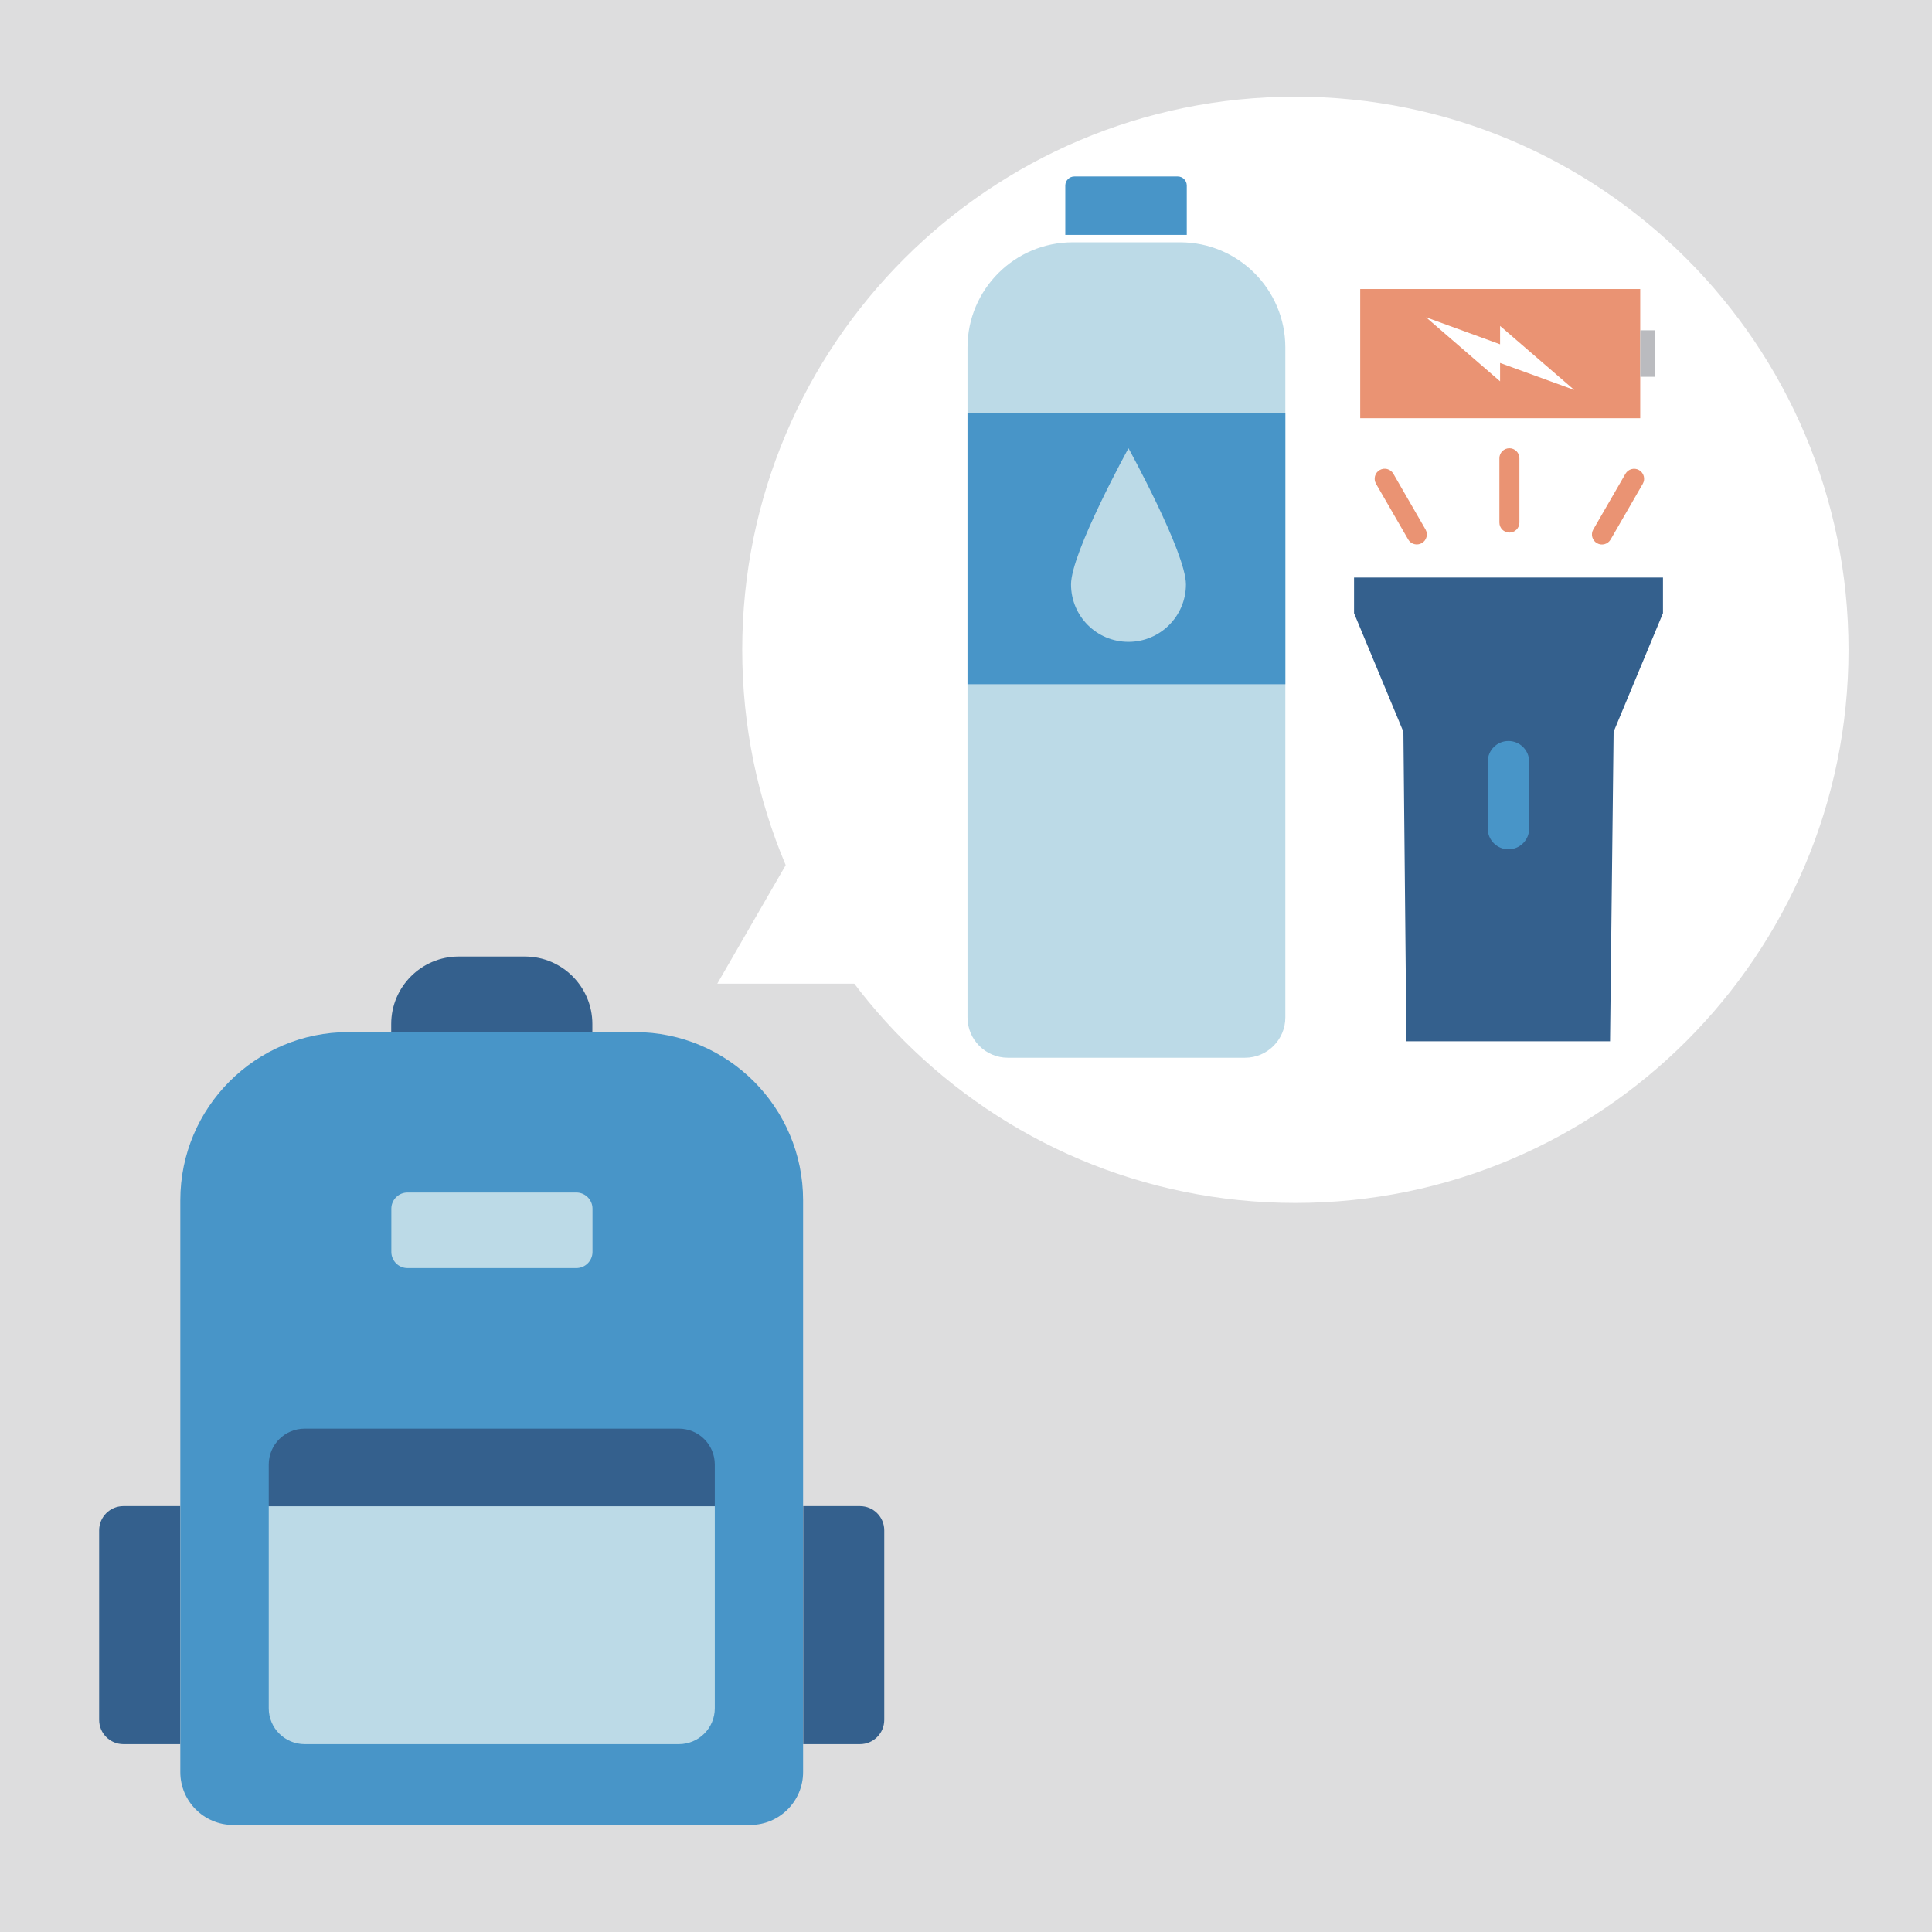 <svg width="176" height="176" viewBox="0 0 176 176" fill="none" xmlns="http://www.w3.org/2000/svg">
<g id="Group 1410077874">
<g id="Group">
<path id="Vector" d="M176 0H0V176H176V0Z" fill="#DDDDDE"/>
<g id="Group_2">
<path id="Vector_2" d="M31.74 94.021H57.846C66.303 94.021 73.16 100.891 73.16 109.335V161.435C73.16 164.096 70.999 166.244 68.351 166.244H21.235C18.574 166.244 16.426 164.083 16.426 161.435V109.335C16.426 100.878 23.296 94.021 31.74 94.021Z" fill="#4895C8"/>
<path id="Vector_3" d="M11.242 137.202H16.413V158.887H11.242C10.018 158.887 9.031 157.9 9.031 156.676V139.413C9.031 138.189 10.018 137.202 11.242 137.202Z" fill="#34608D"/>
<path id="Vector_4" d="M73.172 137.202H78.343C79.567 137.202 80.554 138.189 80.554 139.413V156.676C80.554 157.9 79.567 158.887 78.343 158.887H73.172V137.202Z" fill="#34608D"/>
<path id="Vector_5" d="M53.963 93.284V94.021H35.638V93.284C35.638 89.886 38.399 87.138 41.784 87.138H47.817C51.215 87.138 53.963 89.899 53.963 93.284Z" fill="#34608D"/>
<path id="Vector_6" d="M53.975 114.044V110.109C53.975 109.295 53.315 108.635 52.501 108.635H37.124C36.31 108.635 35.65 109.295 35.65 110.109V114.044C35.65 114.858 36.31 115.518 37.124 115.518H52.501C53.315 115.518 53.975 114.858 53.975 114.044Z" fill="#BCDAE7"/>
<path id="Vector_7" d="M24.482 137.202H65.116V155.614C65.116 157.426 63.655 158.887 61.843 158.887H27.755C25.944 158.887 24.482 157.426 24.482 155.614V137.202Z" fill="#BCDAE7"/>
<path id="Vector_8" d="M27.755 130.145H61.843C63.655 130.145 65.116 131.607 65.116 133.418V137.215H24.482V133.418C24.482 131.607 25.944 130.145 27.755 130.145Z" fill="#34608D"/>
</g>
<g id="Group_3">
<g id="Group_4">
<path id="Vector_9" d="M118.004 109.585C145.834 109.585 168.394 87.025 168.394 59.196C168.394 31.366 145.834 8.806 118.004 8.806C90.175 8.806 67.615 31.366 67.615 59.196C67.615 87.025 90.175 109.585 118.004 109.585Z" fill="white"/>
<path id="Vector_10" d="M65.342 89.612H88.475L76.909 69.576L65.342 89.612Z" fill="white"/>
</g>
<g id="Group_5">
<path id="Vector_11" d="M97.73 22.072H107.51C112.794 22.072 117.091 26.369 117.091 31.653V92.684C117.091 94.708 115.442 96.357 113.419 96.357H91.809C89.786 96.357 88.137 94.708 88.137 92.684V31.653C88.137 26.369 92.434 22.072 97.717 22.072H97.73Z" fill="#BCDAE7"/>
<path id="Vector_12" d="M117.091 37.648H88.137V62.331H117.091V37.648Z" fill="#4895C8"/>
<path id="Vector_13" d="M97.857 16.076H107.288C107.737 16.076 108.112 16.438 108.112 16.901V21.397H97.045V16.901C97.045 16.451 97.407 16.076 97.869 16.076H97.857Z" fill="#4895C8"/>
<path id="Vector_14" d="M108.036 53.237C108.036 56.123 105.7 58.471 102.802 58.471C99.904 58.471 97.568 56.135 97.568 53.237C97.568 50.339 102.802 40.834 102.802 40.834C102.802 40.834 108.036 50.352 108.036 53.237Z" fill="#BCDAE7"/>
</g>
<g id="Group_6">
<path id="Vector_15" d="M123.35 52.613V55.861L127.846 66.665L128.121 94.858H146.671L146.995 66.665L151.492 55.861V52.613H123.35Z" fill="#34608D"/>
<path id="Vector_16" d="M139.302 69.388C139.302 68.347 138.457 67.502 137.415 67.502C136.374 67.502 135.529 68.347 135.529 69.388V75.484C135.529 76.526 136.374 77.37 137.415 77.37C138.457 77.37 139.302 76.526 139.302 75.484V69.388Z" fill="#4895C8"/>
<path id="Vector_17" d="M138.414 41.745C138.414 41.242 138.005 40.834 137.502 40.834C136.998 40.834 136.59 41.242 136.59 41.745V47.604C136.59 48.107 136.998 48.516 137.502 48.516C138.005 48.516 138.414 48.107 138.414 47.604V41.745Z" fill="#EA9373"/>
<path id="Vector_18" d="M126.93 43.156C126.678 42.72 126.12 42.571 125.684 42.823C125.248 43.074 125.099 43.632 125.35 44.068L128.28 49.142C128.531 49.578 129.089 49.727 129.525 49.475C129.961 49.224 130.111 48.666 129.859 48.23L126.93 43.156Z" fill="#EA9373"/>
<path id="Vector_19" d="M148.073 43.162L145.143 48.235C144.892 48.671 145.041 49.229 145.477 49.481C145.913 49.733 146.471 49.583 146.723 49.147L149.652 44.074C149.904 43.638 149.754 43.08 149.318 42.828C148.882 42.576 148.324 42.726 148.073 43.162Z" fill="#EA9373"/>
</g>
<g id="Group_7">
<path id="Vector_20" d="M149.419 26.331H123.912V38.098H149.419V26.331Z" fill="#EA9373"/>
<path id="Vector_21" d="M150.756 34.326V30.091H149.419V34.326H150.756Z" fill="#BABBBF"/>
<path id="Vector_22" d="M136.653 34.738V33.064L143.411 35.525L136.653 29.692V31.365L129.908 28.905L136.653 34.738Z" fill="white"/>
</g>
</g>
</g>
</g>
</svg>
